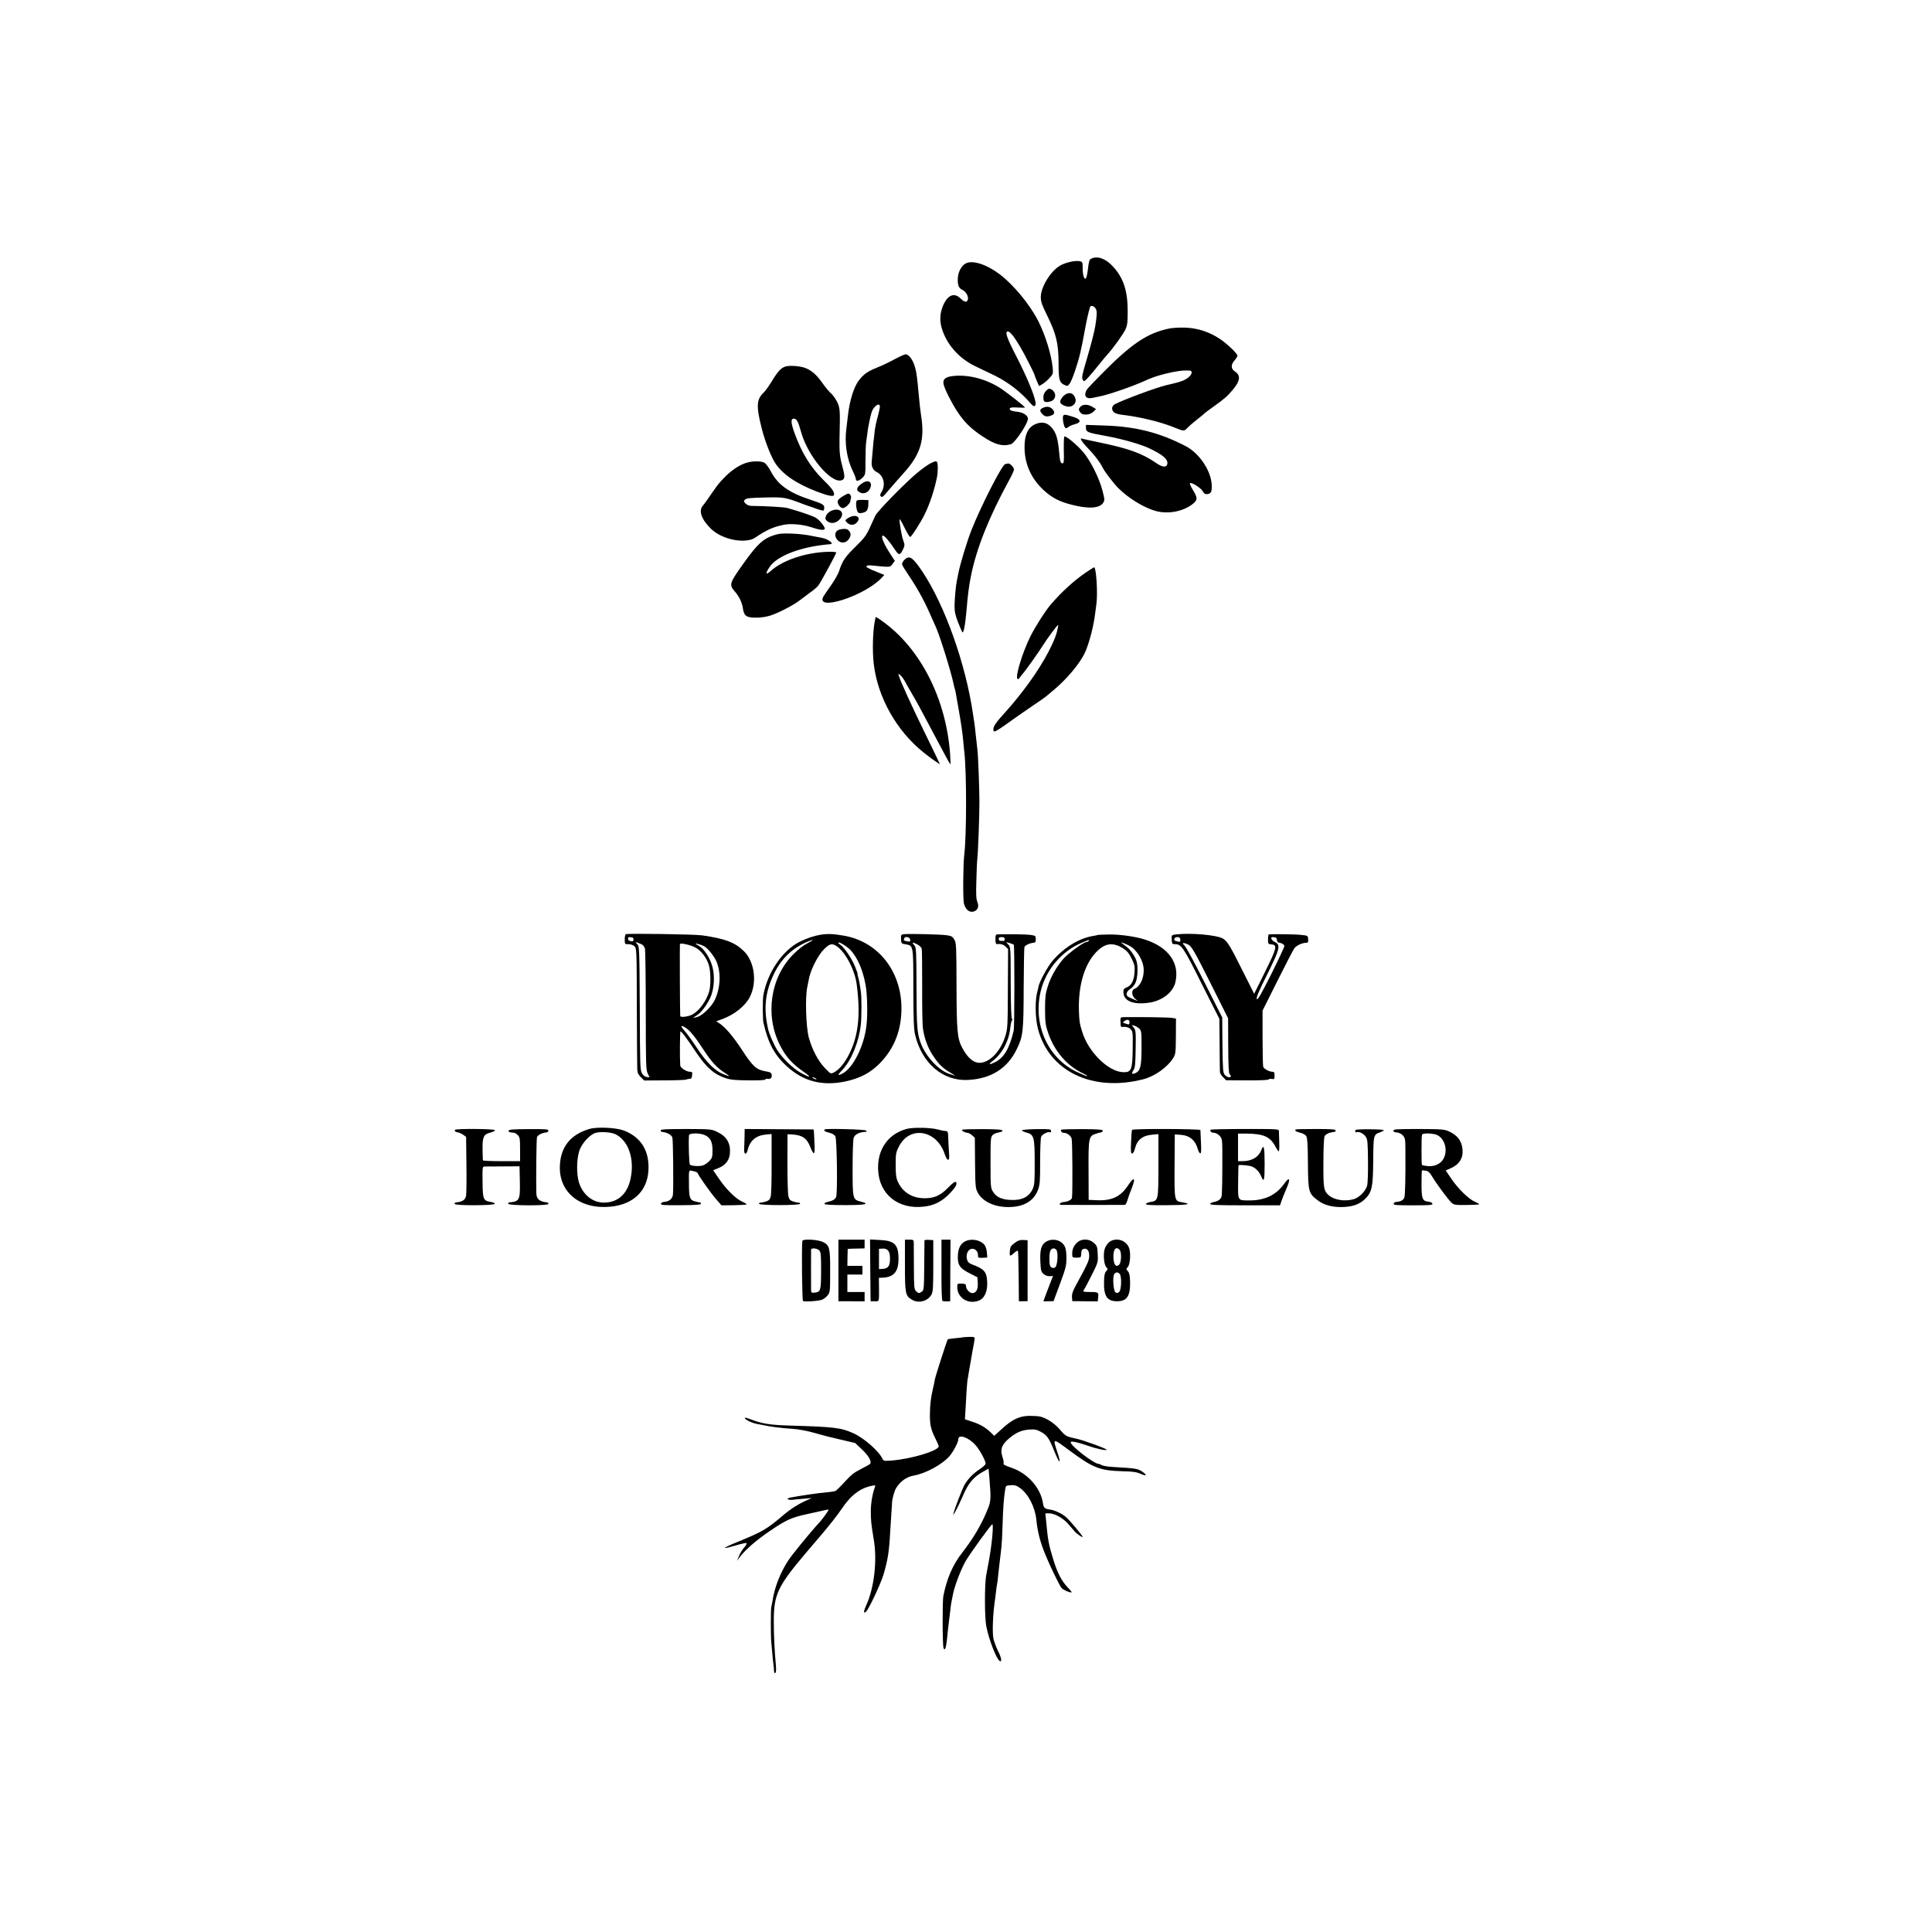 <?xml version="1.0" standalone="no"?>
<!DOCTYPE svg PUBLIC "-//W3C//DTD SVG 20010904//EN"
 "http://www.w3.org/TR/2001/REC-SVG-20010904/DTD/svg10.dtd">
<svg version="1.0" xmlns="http://www.w3.org/2000/svg"
 width="1772pt" height="1772pt" viewBox="0 0 1772 1772"
 preserveAspectRatio="xMidYMid meet">
<g transform="translate(0,1772) scale(0.1,-0.1)"
fill="#000000" stroke="none">
<path d="M10013 15350 c-22 -9 -26 -23 -37 -115 -3 -22 -8 -49 -12 -59 -14
-36 -34 12 -34 80 0 60 -1 63 -27 68 -41 9 -130 -11 -180 -40 -87 -50 -177
-197 -177 -288 0 -42 10 -72 59 -171 83 -170 103 -254 104 -434 0 -155 7 -181
57 -203 23 -11 28 -9 44 12 22 29 73 177 96 275 21 93 20 87 54 270 17 87 36
162 42 166 18 11 47 -9 54 -37 6 -23 2 -69 -11 -149 -11 -60 -37 -163 -81
-312 -38 -128 -44 -155 -34 -174 12 -22 13 -22 49 17 20 21 64 73 96 114 33
41 70 86 83 100 49 53 146 187 165 230 17 37 20 66 20 165 0 185 -38 303 -130
405 -68 76 -139 104 -200 80z"/>
<path d="M8858 15304 c-40 -21 -70 -77 -73 -136 -3 -61 8 -92 41 -106 31 -15
56 -55 52 -84 -5 -34 -31 -33 -65 2 -59 60 -120 37 -163 -62 -32 -75 -34 -148
-6 -228 48 -140 157 -259 299 -328 45 -22 125 -60 177 -85 127 -62 245 -153
337 -262 28 -33 47 -23 40 19 -11 67 -83 238 -173 413 -91 176 -110 233 -80
233 20 0 58 -48 115 -144 43 -74 131 -247 131 -259 0 -3 9 -26 20 -52 l20 -46
31 18 c17 10 46 35 65 56 33 36 34 40 29 95 -13 124 -66 295 -131 425 -76 151
-228 336 -357 433 -118 89 -248 131 -309 98z"/>
<path d="M10715 14705 c-198 -43 -343 -142 -621 -425 -65 -66 -122 -126 -127
-135 -30 -54 -7 -87 50 -75 21 5 52 11 68 14 73 13 300 91 408 140 69 32 113
47 191 67 105 26 167 34 229 30 28 -2 20 -38 -15 -64 -38 -29 -67 -39 -205
-71 -89 -21 -385 -131 -465 -172 -33 -17 -37 -53 -10 -76 9 -9 42 -19 72 -22
168 -20 358 -66 489 -120 79 -32 82 -32 112 0 13 14 53 49 89 77 36 28 67 54
70 58 3 3 39 31 81 60 101 72 126 95 176 154 69 83 75 132 18 169 -35 23 -37
60 -4 98 16 18 28 39 29 45 0 19 -89 105 -159 153 -98 66 -206 101 -321 105
-54 2 -121 -2 -155 -10z"/>
<path d="M8205 14425 c-44 -24 -116 -59 -160 -76 -85 -34 -122 -59 -166 -116
-48 -60 -88 -192 -103 -333 -3 -30 -9 -80 -13 -110 -18 -131 3 -275 57 -387
17 -34 30 -69 30 -77 0 -25 29 -19 60 12 28 28 28 29 28 158 0 72 3 150 7 175
3 24 8 60 11 79 2 20 6 45 8 55 25 128 32 150 53 176 29 34 53 38 53 9 0 -11
-9 -53 -20 -94 -12 -41 -23 -94 -26 -117 -2 -24 -6 -57 -8 -74 -3 -16 -8 -66
-11 -110 -4 -44 -8 -93 -10 -109 -4 -45 12 -79 47 -96 64 -32 84 -121 41 -186
-12 -20 -13 -28 -4 -37 10 -9 18 -5 38 18 68 79 132 153 171 196 155 171 195
303 161 522 -8 51 -14 104 -23 202 -14 153 -19 195 -33 245 -19 68 -56 120
-86 120 -12 0 -58 -21 -102 -45z"/>
<path d="M7206 14359 c-41 -12 -71 -43 -126 -134 -27 -44 -60 -91 -75 -105
-68 -63 -71 -127 -15 -343 27 -104 81 -243 116 -298 67 -106 194 -194 389
-269 106 -40 155 -49 155 -26 0 30 -21 59 -100 136 -113 111 -198 248 -261
424 -35 94 -38 136 -10 136 29 0 40 -21 70 -127 60 -214 268 -463 366 -439 34
9 37 30 15 112 -28 104 -32 142 -30 274 6 262 5 272 -19 328 -13 28 -38 65
-55 80 -18 15 -54 58 -80 95 -55 77 -94 113 -152 139 -47 20 -144 29 -188 17z"/>
<path d="M8725 14269 c-57 -9 -79 -31 -71 -71 8 -43 70 -166 125 -251 64 -98
126 -159 232 -229 115 -77 184 -95 261 -72 39 12 162 199 156 237 -5 30 -47
56 -102 61 -26 2 -53 9 -58 14 -21 21 3 29 67 24 36 -2 65 -2 65 1 0 9 -184
153 -238 185 -138 84 -301 121 -437 101z"/>
<path d="M9595 14136 c-17 -17 -25 -36 -25 -60 0 -42 9 -49 56 -40 62 11 71
84 14 114 -17 9 -24 7 -45 -14z"/>
<path d="M9779 14106 c-31 -15 -61 -59 -54 -78 7 -19 48 -38 80 -38 37 0 68
36 60 68 -12 50 -46 69 -86 48z"/>
<path d="M9911 13991 c-17 -17 -19 -26 -11 -41 15 -27 30 -34 70 -32 21 2 44
12 59 26 l23 24 -25 16 c-43 29 -92 31 -116 7z"/>
<path d="M9563 13978 c-28 -14 -29 -28 -3 -56 23 -24 45 -27 84 -12 31 11 33
33 6 60 -22 22 -53 25 -87 8z"/>
<path d="M9753 13909 c-12 -12 2 -98 17 -113 6 -6 16 -4 27 6 10 9 37 21 61
27 62 17 58 44 -10 66 -72 23 -84 25 -95 14z"/>
<path d="M9490 13827 c-64 -31 -94 -98 -93 -212 1 -155 63 -289 181 -396 74
-66 139 -100 250 -128 153 -40 257 -34 289 16 16 24 16 30 -5 112 -29 113
-107 270 -174 351 -59 70 -164 157 -176 146 -4 -4 -6 -61 -5 -127 3 -98 0
-119 -11 -119 -18 0 -25 20 -31 96 -12 133 -28 186 -71 234 -42 47 -92 56
-154 27z"/>
<path d="M9960 13798 c0 -41 11 -46 190 -78 146 -27 310 -74 389 -111 130 -61
180 -106 166 -149 -9 -30 -46 -25 -102 14 -129 89 -252 133 -533 191 -69 14
-133 28 -143 31 -17 5 -17 3 -7 -17 7 -12 22 -32 34 -44 80 -82 134 -151 164
-212 18 -35 99 -140 137 -178 91 -92 232 -179 339 -210 119 -35 265 -6 353 69
39 33 37 53 -10 129 -16 26 -26 51 -23 55 13 12 100 -42 117 -73 12 -22 22
-29 40 -27 36 4 44 18 43 77 -2 131 -111 297 -239 363 -236 123 -457 180 -742
189 l-173 6 0 -25z"/>
<path d="M6863 13480 c-106 -25 -229 -127 -323 -267 -40 -59 -81 -118 -93
-130 -42 -47 -14 -127 74 -213 75 -73 213 -119 325 -107 41 4 67 14 103 41 27
19 73 45 102 59 49 22 72 29 134 43 60 14 174 5 250 -20 82 -27 120 -32 129
-18 8 13 -44 81 -80 102 -28 18 -154 61 -264 91 -29 8 -205 18 -327 19 -20 0
-41 8 -54 21 -19 19 -20 23 -5 37 12 13 47 16 184 19 180 4 182 3 366 -67 11
-4 23 -8 26 -9 3 0 35 -12 72 -25 36 -13 69 -22 72 -18 3 3 6 15 6 27 0 25
-16 35 -125 71 -199 65 -300 137 -364 259 -21 40 -48 75 -62 82 -26 14 -96 15
-146 3z"/>
<path d="M8538 13472 c-21 -9 -76 -48 -123 -87 -112 -92 -365 -351 -387 -395
-9 -19 -33 -71 -52 -114 -31 -67 -50 -93 -130 -171 -95 -93 -120 -129 -150
-223 -10 -29 -42 -85 -71 -126 -29 -41 -61 -88 -71 -104 -87 -147 378 1 534
170 l23 25 -58 23 c-94 37 -117 51 -103 60 6 4 26 6 43 4 174 -18 170 -18 193
13 l21 29 -48 74 c-79 120 -94 208 -22 125 19 -22 50 -64 69 -93 39 -59 49
-58 78 3 15 31 15 40 -1 83 -12 32 -33 153 -33 187 1 11 21 -22 45 -73 25 -51
49 -91 54 -87 16 9 96 135 128 200 51 101 95 235 118 355 8 40 8 117 1 129 -9
14 -14 14 -58 -7z"/>
<path d="M9219 13463 c-29 -7 -220 -381 -307 -600 -41 -102 -104 -310 -122
-400 -5 -26 -11 -58 -14 -70 -9 -43 -20 -159 -21 -228 0 -57 6 -85 33 -155 19
-47 36 -87 38 -89 12 -13 28 72 39 204 11 133 22 223 41 315 52 255 163 533
347 871 26 47 47 93 47 103 0 19 -35 56 -52 55 -7 -1 -20 -3 -29 -6z"/>
<path d="M7915 13292 c-62 -38 -70 -73 -20 -92 34 -13 70 5 86 42 23 55 -13
82 -66 50z"/>
<path d="M7738 13173 c-26 -14 -50 -35 -54 -45 -8 -25 21 -68 47 -68 22 0 69
45 69 66 0 7 2 18 5 26 3 7 0 21 -7 30 -12 16 -17 15 -60 -9z"/>
<path d="M7860 13130 c-16 -10 -6 -100 12 -112 16 -10 59 -1 77 17 8 8 15 33
15 56 l1 42 -47 2 c-25 1 -52 -1 -58 -5z"/>
<path d="M7618 13032 c-19 -10 -37 -29 -43 -46 -8 -24 -6 -31 15 -48 30 -24
75 -18 108 15 62 62 4 120 -80 79z"/>
<path d="M7781 12970 c-31 -20 -32 -22 -16 -39 26 -30 65 -32 91 -6 51 51 -7
86 -75 45z"/>
<path d="M7692 12860 c-66 -27 -16 -131 54 -114 36 9 66 61 52 88 -6 12 -16
24 -22 28 -15 10 -56 9 -84 -2z"/>
<path d="M7095 12810 c-94 -31 -147 -79 -263 -240 -145 -202 -148 -211 -90
-278 39 -45 64 -99 72 -153 10 -68 32 -84 118 -84 40 -1 94 7 130 18 74 23
218 97 273 141 22 17 65 49 95 71 30 21 64 50 75 64 22 28 165 291 165 304 0
4 -33 7 -72 6 -205 -5 -418 -76 -529 -176 -46 -41 -51 -26 -13 33 69 107 293
192 562 213 35 3 -25 48 -76 57 -15 3 -61 12 -102 20 -41 9 -122 18 -180 20
-86 3 -116 0 -165 -16z"/>
<path d="M8295 12585 c-14 -13 -23 -32 -21 -42 2 -10 29 -54 59 -98 76 -112
138 -223 192 -345 26 -58 53 -120 61 -137 37 -83 140 -415 159 -512 2 -13 7
-31 10 -41 7 -22 10 -35 34 -175 24 -135 40 -242 46 -315 2 -30 7 -75 10 -100
21 -193 21 -760 -1 -940 -11 -92 -13 -408 -3 -448 15 -54 49 -83 87 -73 40 11
54 46 36 89 -11 27 -13 70 -9 196 2 89 6 179 9 201 7 62 19 388 19 515 0 121
-11 421 -18 480 -2 19 -9 80 -15 135 -6 55 -12 112 -15 125 -2 14 -6 43 -10
65 -66 461 -257 999 -464 1311 -90 134 -121 155 -166 109z"/>
<path d="M9959 12469 c-109 -75 -215 -171 -317 -288 -51 -58 -146 -207 -192
-299 -74 -151 -142 -374 -117 -389 5 -3 13 0 17 8 5 8 18 25 30 39 28 31 147
199 185 260 41 65 136 193 140 188 2 -2 -3 -30 -11 -63 -34 -127 -161 -349
-314 -545 -80 -102 -85 -108 -189 -225 -71 -80 -88 -111 -77 -140 4 -12 30 2
113 61 60 43 164 116 233 163 69 46 127 87 130 90 3 3 28 24 55 46 131 105
262 260 309 366 38 87 77 238 91 355 3 27 8 65 11 84 13 92 0 318 -19 337 -2
1 -37 -20 -78 -48z"/>
<path d="M8029 12053 c0 -5 -2 -17 -5 -28 -19 -92 -24 -280 -10 -395 36 -305
208 -612 455 -810 58 -47 151 -113 151 -107 0 2 -60 127 -134 278 -129 265
-226 477 -241 529 -8 25 -8 25 14 6 12 -11 27 -31 35 -45 7 -14 37 -66 65
-115 56 -95 72 -125 243 -448 60 -115 112 -208 114 -208 3 0 2 37 -1 83 -34
512 -271 980 -623 1230 -54 39 -61 42 -63 30z"/>
<path d="M5740 9152 c-6 -2 -10 -24 -10 -48 0 -44 0 -44 35 -44 22 0 43 -8 55
-20 19 -19 20 -34 21 -570 1 -302 3 -554 4 -560 1 -5 3 -17 4 -26 0 -8 14 -29
30 -45 l29 -29 189 1 c103 0 192 4 198 7 5 4 19 7 30 7 15 0 21 8 23 33 3 28
0 32 -20 32 -32 0 -88 36 -89 57 -5 72 -3 313 2 313 11 0 57 -62 137 -182 100
-149 168 -210 278 -247 47 -15 88 -19 211 -20 94 -1 153 2 153 8 0 5 8 8 18 6
28 -5 44 9 40 36 -3 21 -11 25 -61 34 -80 14 -114 45 -212 196 -83 126 -152
207 -208 244 l-28 18 50 18 c114 40 217 122 259 206 68 135 42 325 -56 420
-82 80 -172 114 -382 144 -67 10 -675 19 -700 11z m63 -31 c4 -1 7 -9 7 -20 0
-14 -6 -17 -25 -13 -16 3 -25 11 -25 22 0 12 6 17 18 15 9 -2 20 -4 25 -4z
m84 -63 c12 -6 25 -24 29 -41 3 -17 7 -273 7 -570 0 -495 2 -542 18 -574 l17
-34 -26 3 c-17 2 -32 14 -44 34 -17 28 -18 73 -20 596 -3 545 -4 567 -22 587
-20 22 -20 22 0 16 10 -4 29 -12 41 -17z m497 -32 c50 -29 97 -92 117 -156 18
-56 20 -191 3 -245 -26 -88 -93 -178 -154 -210 -40 -21 -110 -29 -111 -13 -3
27 -5 653 -3 659 7 14 104 -9 148 -35z m73 16 c34 -18 93 -91 114 -140 43
-100 38 -240 -14 -351 -28 -61 -112 -143 -159 -158 -21 -6 -38 -10 -38 -8 0 2
16 13 35 25 43 27 106 117 130 185 26 75 30 178 10 255 -20 79 -74 164 -121
192 -18 11 -34 21 -34 23 0 5 55 -11 77 -23z m-166 -750 c38 -24 92 -92 165
-205 69 -106 123 -164 193 -208 50 -32 50 -35 1 -17 -89 31 -166 106 -267 260
-37 56 -84 122 -106 145 -40 44 -33 57 14 25z"/>
<path d="M7530 9147 c-58 -8 -135 -34 -198 -66 -158 -81 -294 -283 -331 -491
-7 -43 -6 -216 1 -250 44 -190 102 -298 218 -403 151 -136 322 -180 533 -136
132 28 227 77 313 163 125 126 192 280 201 466 18 361 -201 654 -532 709 -94
16 -140 18 -205 8z m-125 -79 c-36 -18 -88 -59 -130 -102 -210 -212 -260 -558
-122 -831 54 -108 113 -174 227 -252 71 -49 47 -49 -40 0 -69 39 -167 135
-212 207 -32 51 -73 146 -84 195 -38 169 -28 309 33 455 71 173 181 284 344
349 50 20 41 9 -16 -21z m397 -63 c66 -73 114 -186 138 -325 15 -85 19 -268 7
-366 -21 -187 -122 -389 -219 -440 -48 -25 -49 -15 -3 32 83 87 153 258 170
414 8 70 8 253 1 303 -3 20 -8 52 -11 70 -2 17 -9 47 -14 65 -5 17 -8 32 -6
32 2 0 -10 33 -26 73 -31 72 -98 170 -131 191 -10 6 -18 14 -18 19 0 15 80
-34 112 -68z m-140 44 c82 -44 176 -215 195 -354 37 -279 17 -471 -67 -640
-42 -85 -92 -145 -141 -171 -30 -15 -30 -15 -82 39 -62 63 -119 171 -149 282
-26 98 -34 364 -14 461 7 32 13 61 13 64 12 84 82 225 141 284 47 47 68 54
104 35z m-182 -1219 c8 -5 11 -10 5 -10 -5 0 -17 5 -25 10 -8 5 -10 10 -5 10
6 0 17 -5 25 -10z"/>
<path d="M8294 9152 c-30 -3 -31 -5 -30 -45 2 -40 3 -42 41 -48 73 -12 72 -4
72 -406 1 -285 4 -371 16 -423 62 -262 254 -427 485 -415 208 10 360 104 445
277 60 122 65 159 66 565 1 199 4 369 7 377 6 16 49 36 82 39 18 1 22 8 22 33
0 30 -2 32 -46 39 -36 5 -172 8 -304 5 -17 0 -20 -7 -20 -45 0 -31 4 -45 13
-44 34 4 60 -3 80 -23 l23 -23 -2 -365 c-1 -348 -3 -368 -24 -435 -42 -132
-132 -230 -220 -242 -64 -9 -126 41 -178 143 -42 83 -48 155 -49 566 -1 362
-2 390 -20 420 -16 28 -27 34 -69 40 -51 8 -336 15 -390 10z m54 -50 c3 -18
-1 -20 -25 -16 -34 6 -37 9 -30 27 8 22 52 14 55 -11z m867 6 c0 -10 -3 -18
-7 -18 -5 0 -17 0 -28 0 -13 0 -20 7 -20 18 0 13 8 18 28 17 19 0 27 -5 27
-17z m-761 -91 c3 -12 4 -166 4 -342 -1 -176 2 -347 6 -380 11 -90 44 -183 92
-255 53 -81 93 -120 164 -160 30 -18 46 -29 35 -25 -11 4 -32 11 -46 15 -94
28 -214 155 -261 275 -37 94 -41 154 -42 521 -1 330 -3 364 -18 381 -28 31
-21 35 22 13 24 -12 41 -29 44 -43z m844 39 c8 -5 8 -755 -1 -791 -39 -162
-88 -245 -168 -286 -53 -27 -69 -24 -30 6 90 66 154 183 167 306 4 35 11 67
16 70 7 4 6 9 0 13 -7 4 -11 115 -12 333 0 319 -1 328 -22 350 l-21 22 31 -8
c17 -5 35 -12 40 -15z"/>
<path d="M10790 9150 c-40 -4 -45 -8 -44 -30 2 -58 3 -60 33 -60 56 0 77 -31
243 -364 l162 -321 2 -235 c1 -129 2 -243 3 -253 0 -10 14 -31 29 -47 l28 -28
192 -1 c110 -1 193 3 197 8 3 5 17 8 30 5 23 -4 25 -1 25 31 0 29 -4 35 -20
35 -29 0 -76 26 -84 45 -3 9 -6 129 -6 266 l0 250 136 272 c75 150 145 284
155 299 19 26 77 53 112 51 14 0 17 7 15 33 -2 32 -3 33 -62 39 -45 6 -235 9
-298 5 -5 0 -8 -20 -8 -44 0 -43 1 -45 33 -48 54 -5 48 -34 -61 -253 l-99
-200 -108 215 c-115 231 -141 272 -183 294 -60 31 -290 51 -422 36z m36 -49
c1 -19 -2 -22 -25 -16 -32 8 -35 11 -28 28 3 8 16 13 29 12 16 -1 23 -8 24
-24z m876 20 c4 -1 8 -11 10 -23 2 -13 8 -23 13 -23 27 -2 55 -18 55 -32 0 -9
-55 -126 -122 -261 -96 -190 -124 -239 -131 -225 -6 14 18 71 94 223 118 236
127 274 72 300 -35 16 -46 51 -15 45 9 -2 20 -4 24 -4z m-807 -63 c34 -15 56
-54 225 -390 l144 -288 1 -250 c1 -181 4 -253 13 -262 17 -17 15 -28 -6 -28
-11 0 -27 9 -38 21 -17 19 -19 41 -22 274 l-2 253 -161 319 c-88 175 -171 328
-185 341 -28 25 -13 30 31 10z"/>
<path d="M10068 9145 c-2 -2 -20 -6 -40 -9 -129 -20 -269 -106 -374 -228 -45
-52 -120 -191 -129 -236 -2 -13 -6 -31 -9 -40 -24 -80 -22 -245 3 -345 101
-393 499 -585 966 -466 105 26 224 111 277 197 20 33 22 49 23 198 l1 162 -36
6 c-29 5 -278 9 -435 7 -43 -1 -41 5 -36 -79 1 -7 7 -12 14 -11 33 4 59 -3 77
-21 19 -19 21 -32 19 -166 -2 -206 -11 -230 -86 -228 -137 3 -324 187 -379
376 -23 75 -24 85 -28 178 -10 249 57 461 181 569 71 63 139 66 225 12 35 -23
53 -44 77 -93 27 -54 30 -71 27 -124 -5 -77 -28 -122 -70 -139 -30 -13 -33
-18 -32 -50 4 -78 94 -113 238 -91 118 18 216 94 238 185 43 180 -66 329 -290
397 -87 26 -226 45 -322 43 -53 -1 -98 -3 -100 -4z m-83 -55 c-3 -5 -12 -10
-20 -10 -25 0 -163 -100 -210 -152 -62 -70 -118 -167 -146 -258 -20 -64 -24
-95 -24 -210 1 -121 4 -143 29 -215 58 -169 174 -302 321 -371 28 -13 44 -24
36 -24 -8 0 -53 19 -100 41 -261 127 -397 431 -327 733 47 201 194 374 384
452 66 27 65 27 57 14z m373 -44 c71 -37 132 -140 132 -224 0 -82 -36 -153
-86 -172 -29 -12 -25 -63 7 -90 l24 -21 -39 16 c-22 8 -45 20 -53 26 -20 17
-9 48 23 68 17 10 39 36 48 56 19 38 25 134 13 188 -10 47 -55 114 -95 144
-20 15 -41 31 -47 36 -12 10 34 -7 73 -27z m2 -702 c0 -16 -5 -22 -15 -19 -53
17 -51 15 -33 29 27 20 48 15 48 -10z m88 -57 c21 -20 22 -27 22 -174 0 -170
-10 -214 -55 -235 -34 -15 -40 -6 -19 27 15 23 18 54 20 196 3 153 1 170 -17
193 l-19 24 23 -5 c12 -3 32 -15 45 -26z"/>
<path d="M5408 7366 c-175 -51 -267 -165 -273 -341 -9 -244 189 -401 469 -372
204 21 331 142 343 328 12 180 -66 309 -225 370 -72 27 -243 35 -314 15z m239
-50 c118 -60 174 -226 137 -404 -29 -143 -117 -222 -245 -222 -104 0 -193 72
-229 185 -24 79 -22 217 5 295 23 65 96 144 146 159 46 14 148 7 186 -13z"/>
<path d="M8313 7365 c-169 -47 -267 -188 -259 -374 9 -225 184 -366 420 -338
90 10 161 45 226 110 62 62 84 99 68 115 -8 8 -28 -6 -73 -52 -71 -72 -125
-96 -215 -96 -112 0 -199 53 -244 149 -17 38 -21 65 -21 157 0 103 2 114 30
169 99 194 347 152 420 -71 9 -29 22 -51 30 -51 12 0 13 14 9 71 -3 39 -6 98
-7 131 -2 57 -3 60 -29 62 -15 1 -44 7 -65 13 -66 19 -232 22 -290 5z"/>
<path d="M4173 7357 c-7 -12 4 -20 30 -24 12 -2 33 -12 47 -22 l25 -18 3 -254
c2 -140 0 -269 -3 -286 -7 -39 -34 -56 -97 -62 -5 -1 -8 -7 -8 -13 0 -17 362
-16 368 1 2 6 -14 13 -37 17 -68 11 -74 24 -75 184 -2 135 -1 140 19 141 11 0
88 1 170 1 l150 1 3 -140 c3 -172 -2 -182 -101 -192 -5 -1 -7 -6 -5 -12 6 -18
368 -19 368 -1 0 6 -3 12 -7 13 -76 8 -103 30 -104 88 -3 145 1 494 6 510 6
20 46 41 83 44 12 1 22 8 22 17 0 13 -25 15 -183 14 -149 -1 -182 -4 -182 -15
0 -13 5 -15 47 -18 10 0 26 -11 38 -23 18 -19 20 -35 20 -130 l0 -108 -170 0
c-93 0 -171 3 -171 8 -1 4 -2 47 -3 96 -2 117 9 142 68 157 25 6 46 16 46 23
0 13 -359 16 -367 3z"/>
<path d="M6060 7353 c0 -7 3 -13 8 -14 51 -5 90 -26 99 -53 7 -22 11 -467 5
-524 -5 -37 -34 -62 -78 -65 -16 -1 -30 -9 -32 -17 -2 -13 24 -15 180 -14 128
1 183 4 186 12 2 7 -1 13 -7 13 -14 2 -20 3 -53 12 -40 11 -48 35 -49 144 -1
154 -5 142 38 132 21 -4 39 -12 41 -17 8 -24 120 -183 167 -237 l52 -60 112 1
c61 1 114 4 118 7 3 4 -15 15 -40 26 -58 25 -148 114 -214 212 l-52 76 52 21
c64 27 98 73 102 138 6 89 -31 151 -114 191 -55 27 -56 27 -288 28 -180 0
-233 -3 -233 -12z m407 -45 c49 -24 68 -62 68 -138 0 -62 -3 -72 -29 -99 -16
-16 -41 -34 -56 -39 -32 -12 -109 -7 -122 6 -8 8 -14 187 -9 269 2 23 102 23
148 1z"/>
<path d="M6829 7290 c-1 -41 -3 -92 -4 -112 -3 -46 21 -53 31 -10 22 90 74
136 166 146 l55 5 0 -267 c1 -147 -3 -283 -8 -304 -7 -28 -16 -39 -41 -47 -17
-6 -40 -11 -50 -11 -11 0 -18 -5 -16 -11 5 -16 371 -16 376 0 2 6 -5 11 -16
11 -10 0 -33 5 -50 11 -25 8 -34 19 -41 47 -5 21 -9 157 -9 303 l1 266 42 -2
c94 -6 135 -34 167 -115 12 -33 27 -59 33 -57 6 2 8 32 6 73 -2 38 -4 86 -5
107 0 20 -3 37 -6 38 -3 0 -146 1 -318 2 l-312 2 -1 -75z"/>
<path d="M7564 7361 c-11 -11 0 -20 41 -30 28 -7 49 -19 57 -34 14 -26 21
-518 7 -555 -9 -23 -32 -36 -82 -47 -16 -3 -27 -11 -25 -17 3 -7 63 -11 188
-11 189 0 233 10 146 32 -76 19 -76 21 -76 308 0 138 4 263 10 277 12 33 50
52 110 55 10 1 11 4 3 12 -11 11 -369 20 -379 10z"/>
<path d="M8824 7358 c-6 -9 29 -28 50 -28 8 0 27 -10 41 -22 l26 -23 2 -230
c2 -211 4 -233 23 -270 44 -85 154 -137 286 -136 138 1 229 55 268 157 18 49
20 78 20 259 0 112 4 215 9 228 10 24 65 52 82 41 5 -3 9 3 9 13 0 17 -11 18
-132 17 -73 -1 -134 -6 -135 -11 -2 -5 17 -14 42 -21 69 -18 75 -40 75 -277 1
-171 -2 -201 -18 -239 -32 -72 -97 -106 -198 -102 -85 3 -136 26 -166 75 -22
35 -23 44 -23 268 0 219 1 234 20 253 11 11 36 21 55 23 19 3 35 10 35 17 0 9
-44 13 -183 14 -101 0 -186 -2 -188 -6z"/>
<path d="M9733 7358 c-7 -12 6 -28 22 -28 31 0 65 -24 74 -54 7 -24 10 -491 3
-543 -3 -17 -41 -36 -76 -38 -29 -1 -51 -24 -24 -26 18 -1 570 -1 585 0 7 1
17 19 23 41 6 22 24 72 40 112 39 96 22 111 -32 28 -70 -107 -151 -145 -293
-138 l-70 3 -1 265 c-2 300 2 320 63 340 19 7 42 13 51 14 9 2 17 9 17 16 0 9
-43 13 -188 14 -104 0 -191 -2 -194 -6z"/>
<path d="M10383 7357 c-3 -4 -7 -55 -9 -112 -4 -86 -2 -105 10 -105 8 0 18 18
25 43 20 83 70 123 162 130 l54 5 0 -289 c-1 -324 0 -321 -76 -334 -21 -4 -39
-12 -39 -18 0 -9 51 -12 185 -11 204 1 249 10 140 28 -63 11 -64 16 -62 334
l2 287 49 -3 c88 -5 141 -50 165 -141 4 -13 13 -27 19 -29 9 -3 11 21 7 100
-2 56 -5 108 -5 113 0 12 -619 14 -627 2z"/>
<path d="M11103 7358 c-8 -14 8 -28 33 -28 14 0 36 -12 49 -26 23 -25 25 -34
26 -138 1 -247 -2 -407 -8 -423 -9 -25 -32 -41 -70 -48 -18 -3 -33 -11 -33
-18 0 -9 77 -12 320 -12 l320 0 12 35 c6 19 26 70 45 114 43 96 32 120 -20 47
-73 -102 -177 -151 -316 -151 -111 0 -107 -7 -105 167 1 81 2 151 3 154 1 7
55 4 106 -5 40 -8 81 -45 101 -92 27 -65 33 -46 33 111 0 153 -8 186 -30 128
-25 -66 -87 -103 -174 -103 l-40 0 0 127 0 126 75 0 c163 -2 221 -28 271 -125
11 -21 23 -38 27 -38 5 0 7 37 5 83 -1 45 -3 91 -3 102 0 20 -7 20 -311 20
-171 0 -313 -3 -316 -7z"/>
<path d="M11884 7361 c-11 -11 0 -20 41 -30 28 -7 49 -19 57 -34 9 -15 13 -88
14 -242 2 -268 5 -281 94 -347 52 -39 124 -59 208 -59 100 0 170 23 221 73 65
65 74 107 76 356 2 234 2 236 65 257 16 6 31 14 32 19 3 10 -256 12 -259 2 -7
-15 -2 -25 10 -20 22 8 65 -13 84 -43 16 -23 18 -53 20 -218 1 -109 -2 -207
-8 -230 -14 -50 -73 -110 -124 -124 -82 -23 -179 -7 -229 37 -45 41 -49 64
-48 298 0 138 5 230 11 243 12 21 45 35 94 40 4 1 7 7 7 14 0 9 -43 12 -181
12 -99 0 -183 -2 -185 -4z"/>
<path d="M12780 7350 c0 -10 11 -16 33 -17 20 -2 40 -12 55 -28 19 -23 22 -37
22 -118 2 -275 -2 -430 -10 -452 -9 -23 -36 -37 -75 -39 -11 -1 -21 -8 -23
-16 -2 -13 23 -15 178 -15 155 0 180 2 178 15 -2 9 -16 16 -35 18 -57 6 -65
26 -65 162 0 67 2 123 3 124 2 2 18 2 35 -1 24 -4 37 -16 62 -58 41 -68 141
-202 173 -234 24 -22 33 -24 138 -23 62 1 115 3 118 6 3 2 -16 14 -42 25 -57
25 -156 123 -218 216 l-47 70 48 21 c77 34 114 94 106 172 -7 78 -46 129 -124
165 -41 19 -64 21 -277 22 -201 0 -233 -2 -233 -15z m403 -41 c78 -40 101
-162 45 -234 -29 -37 -84 -57 -138 -50 -24 3 -46 8 -48 10 -3 2 -4 55 -4 117
1 177 -1 166 25 170 35 6 96 -1 120 -13z"/>
<path d="M7359 6338 c-8 -70 -2 -548 6 -551 25 -9 153 1 179 14 16 8 38 26 50
42 19 25 20 42 20 215 1 216 -5 241 -65 270 -47 24 -188 31 -190 10z m155 -87
c15 -16 17 -42 17 -187 -1 -185 -4 -193 -60 -200 -29 -3 -31 -1 -32 29 -1 39
0 347 0 365 1 19 56 14 75 -7z"/>
<path d="M7690 6067 l0 -282 120 0 120 -1 0 43 0 43 -79 0 -79 0 0 80 0 80 69
0 69 0 0 40 0 40 -69 0 -69 0 1 78 2 77 30 2 c17 0 51 2 78 2 l47 1 0 40 0 40
-120 0 -120 0 0 -283z"/>
<path d="M7982 6068 l3 -283 38 0 c42 -1 40 -9 39 123 l-1 92 27 1 c109 3 153
53 153 173 0 131 -36 167 -172 173 l-89 5 2 -284z m163 183 c12 -15 18 -36 18
-76 0 -66 -17 -90 -67 -93 l-34 -2 0 93 0 93 32 2 c22 2 39 -4 51 -17z"/>
<path d="M8300 6115 c0 -261 4 -279 63 -315 62 -38 148 -15 182 49 12 25 15
72 15 264 l0 233 -40 2 c-22 2 -40 -1 -41 -5 0 -4 -1 -108 -2 -231 -2 -209 -3
-225 -21 -238 -26 -18 -32 -18 -55 5 -17 17 -18 37 -19 222 0 112 -1 214 -1
227 -1 19 -6 22 -41 22 l-40 0 0 -235z"/>
<path d="M8635 6070 c-1 -184 3 -281 10 -283 5 -2 24 -3 40 -3 l30 1 1 283 2
282 -42 0 -41 0 0 -280z"/>
<path d="M8844 6330 c-41 -26 -59 -71 -59 -142 0 -74 22 -103 111 -148 l69
-35 3 -54 c3 -58 -15 -91 -50 -91 -25 0 -58 35 -58 63 0 19 -6 22 -40 24 -39
1 -40 0 -40 -33 0 -97 100 -160 195 -124 56 21 85 87 79 179 -5 86 -28 112
-131 151 -39 14 -51 28 -56 61 -6 39 12 76 40 84 33 8 63 -19 63 -56 0 -26 2
-27 43 -25 l42 2 -3 43 c-1 23 -10 54 -19 68 -35 52 -132 69 -189 33z"/>
<path d="M9305 6319 c-35 -26 -40 -36 -43 -76 -4 -49 1 -50 45 -10 13 11 25
18 29 15 3 -3 6 -109 7 -234 l2 -229 40 0 40 1 0 279 0 280 -40 2 c-31 2 -49
-5 -80 -28z"/>
<path d="M9594 6331 c-44 -27 -57 -73 -52 -184 4 -81 7 -92 30 -112 16 -14 37
-21 56 -20 l30 2 -20 -51 c-26 -66 -68 -178 -68 -181 0 -1 21 -1 46 0 l47 1
59 159 c53 143 59 166 59 236 0 51 -5 88 -16 108 -30 59 -111 78 -171 42z m95
-75 c19 -23 10 -146 -11 -160 -13 -8 -23 -8 -35 0 -14 9 -18 26 -18 79 0 68
11 95 39 95 8 0 19 -6 25 -14z"/>
<path d="M9886 6329 c-35 -27 -53 -66 -52 -109 1 -34 2 -35 41 -35 34 0 40 3
41 23 3 46 4 50 20 56 32 12 54 -12 54 -60 0 -45 -9 -66 -127 -282 -25 -46
-33 -73 -31 -100 l3 -36 117 -1 116 -1 4 32 c6 51 2 54 -74 54 -55 0 -68 3
-60 13 5 6 38 68 72 136 62 123 62 124 58 198 -3 70 -6 77 -36 104 -41 37
-105 40 -146 8z"/>
<path d="M10195 6341 c-27 -12 -50 -40 -63 -77 -15 -45 -7 -142 14 -165 16
-18 16 -20 -1 -39 -13 -14 -18 -39 -19 -92 -4 -135 27 -183 119 -183 92 0 123
47 120 183 -2 54 -7 77 -20 92 -17 19 -17 21 -1 39 22 24 29 133 11 177 -25
62 -97 91 -160 65z m75 -86 c18 -21 15 -115 -5 -134 -28 -28 -50 -2 -53 63 -4
76 25 111 58 71z m0 -220 c19 -23 16 -144 -5 -164 -12 -12 -19 -13 -33 -5 -21
14 -30 147 -11 170 15 18 33 18 49 -1z"/>
<path d="M8827 5454 c-1 -1 -31 -5 -67 -8 -35 -4 -65 -8 -67 -9 -6 -7 -113
-337 -118 -367 -3 -19 -12 -62 -20 -95 -18 -79 -25 -139 -26 -223 -1 -99 8
-139 46 -217 19 -38 35 -74 35 -80 -1 -41 -248 -116 -434 -131 -68 -5 -73 -4
-83 18 -34 71 -171 190 -267 233 -115 51 -175 58 -586 70 -177 5 -254 18 -354
57 -27 10 -51 17 -53 15 -11 -12 54 -46 109 -57 35 -6 72 -14 83 -16 51 -11
158 -24 243 -29 56 -4 135 -18 200 -37 59 -16 112 -31 117 -32 6 -1 66 -16
134 -32 l124 -29 64 -60 c60 -57 90 -109 74 -131 -3 -5 -41 -26 -83 -47 -62
-31 -92 -54 -149 -117 -39 -43 -79 -82 -88 -86 -9 -3 -43 -8 -76 -11 -55 -3
-271 -35 -338 -49 -40 -8 -23 -24 21 -20 20 3 69 7 107 10 l70 6 -40 -18 c-73
-31 -151 -80 -215 -134 -161 -137 -193 -155 -434 -254 -65 -26 -114 -50 -108
-52 6 -2 52 9 102 24 49 15 93 24 97 21 3 -4 -3 -17 -13 -30 -25 -27 -46 -62
-62 -102 l-12 -30 22 30 c51 68 150 155 273 239 149 102 202 127 335 156 52
11 121 27 153 34 31 8 57 12 57 9 0 -7 -56 -85 -77 -108 -92 -100 -259 -304
-295 -360 -73 -113 -125 -246 -143 -370 -3 -16 -7 -41 -11 -55 -5 -24 -6 -250
0 -320 9 -110 18 -199 21 -216 2 -10 4 -32 4 -47 1 -18 5 -26 12 -21 7 4 9 30
5 74 -13 140 -19 279 -19 405 0 239 37 317 289 615 12 14 79 92 149 175 70 82
152 186 182 232 86 129 173 195 282 216 29 6 32 5 26 -11 -22 -57 -38 -148
-38 -222 0 -90 4 -122 27 -260 33 -190 4 -445 -69 -603 -26 -59 -27 -80 -2
-59 25 21 135 256 161 342 40 138 51 208 61 395 3 50 8 126 11 170 3 44 6 87
6 95 0 30 22 106 36 130 40 64 95 104 162 116 112 20 261 101 330 180 34 40
80 127 80 155 0 49 95 15 157 -55 40 -45 93 -143 93 -171 0 -8 -24 -30 -54
-50 -64 -42 -117 -99 -144 -152 -20 -39 -85 -208 -97 -253 -12 -44 38 49 86
159 49 117 99 176 186 223 l50 28 8 -93 c15 -174 13 -208 -13 -272 -59 -147
-132 -271 -240 -410 -84 -108 -139 -236 -170 -395 -9 -48 -8 -450 2 -475 11
-31 23 -2 31 75 6 64 11 110 20 180 2 19 7 59 11 89 6 57 7 64 25 151 16 79
74 230 117 304 39 67 233 335 243 336 14 0 -4 -191 -31 -335 -10 -55 -22 -116
-25 -135 -15 -82 -15 -385 1 -465 23 -120 92 -300 123 -319 23 -15 17 29 -15
91 -18 38 -38 90 -43 117 -11 60 -4 226 14 346 2 14 7 50 10 80 3 30 8 62 10
70 2 8 7 44 10 80 4 36 8 76 10 90 2 14 6 48 9 75 3 28 8 70 11 95 3 25 8 110
10 190 4 152 12 267 24 335 6 39 7 40 51 43 37 2 53 -2 86 -26 76 -55 137
-174 149 -289 11 -112 36 -209 85 -327 42 -102 124 -271 145 -299 13 -18 86
-50 94 -41 2 2 -15 23 -37 46 -54 55 -93 130 -131 253 -44 145 -49 173 -67
363 l-6 62 34 0 c51 0 131 -45 176 -98 22 -26 49 -56 59 -68 21 -24 73 -59 73
-50 0 11 -120 154 -153 182 -37 32 -102 62 -143 68 -51 6 -62 16 -68 59 -21
140 -140 274 -286 324 -66 22 -82 32 -75 43 3 5 -2 32 -11 59 -21 66 -8 107
54 162 66 57 116 81 189 87 51 4 69 1 105 -18 61 -32 79 -58 129 -182 46 -115
66 -124 29 -13 -46 139 -49 139 111 20 214 -159 277 -183 484 -189 96 -2 129
-7 168 -24 56 -25 62 -12 10 23 -39 25 -56 28 -261 40 -45 2 -92 10 -105 16
-12 7 -24 12 -27 12 -40 -4 -260 165 -260 199 0 14 63 1 155 -31 78 -28 175
-49 175 -38 0 10 -217 90 -284 103 -88 19 -93 22 -148 86 -47 55 -125 105
-181 116 -18 4 -62 6 -98 6 -88 -1 -157 -34 -248 -118 l-72 -65 -32 31 c-48
46 -99 76 -172 99 l-65 22 5 76 c2 42 7 123 10 180 4 58 8 107 10 110 1 4 6
28 9 54 4 26 18 107 31 179 14 72 25 137 25 144 0 11 -14 14 -56 12 -30 -1
-56 -3 -57 -4z"/>
</g>
</svg>
